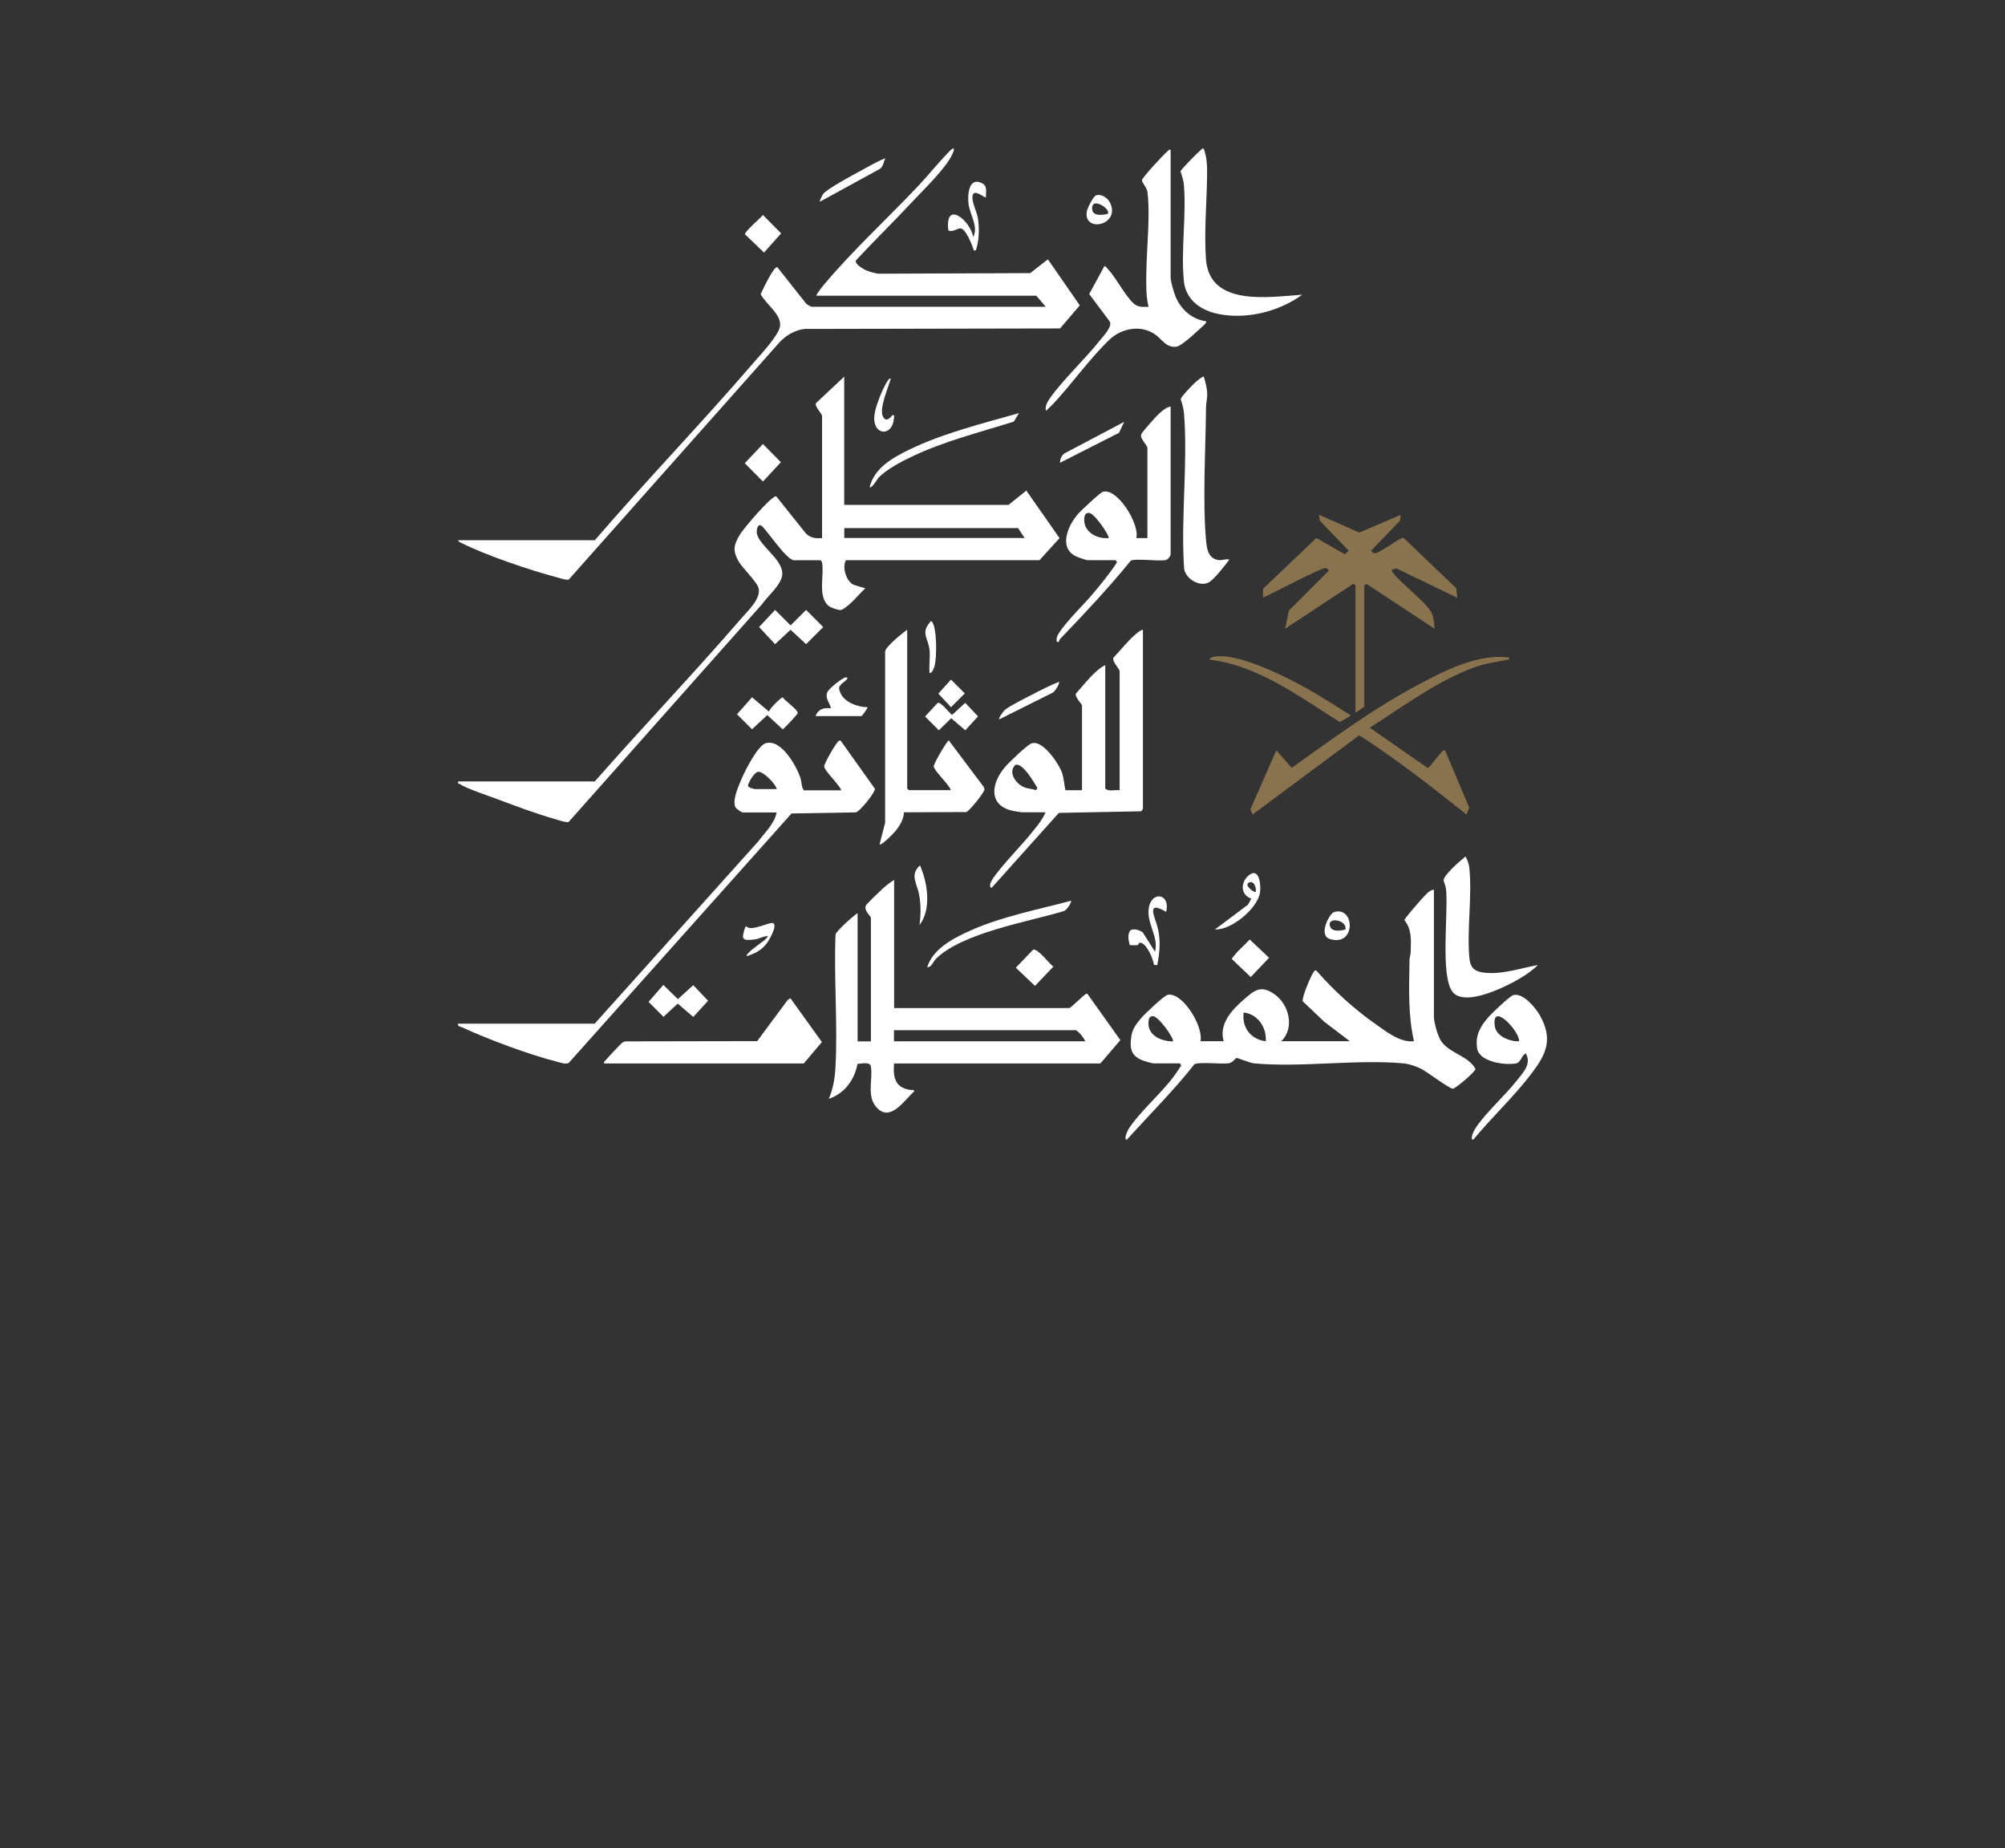 <svg xmlns="http://www.w3.org/2000/svg" id="Layer_1" version="1.1" viewBox="0 0 2425.6 2235.6">
  <rect x="0" y="0" width="2425.6" height="2235.6" fill="#333333" stroke="none"/>
  <!-- Generator: Adobe Illustrator 29.0.1, SVG Export Plug-In . SVG Version: 2.1.0 Build 192)  -->
  <defs>
    <style>
      .st0 {
        fill: #fff;
      }

      .st1 {
        fill: #89724e;
      }

      .st2 {
        fill: none;
        stroke: #fff;
        stroke-miterlimit: 10;
        stroke-width: 2px;
      }
    </style>
  </defs>
  <g>
    <path class="st0" d="M1021.4,610.7h198.8l21.4-17.3,40.2,57.5-24.2,26.7h-234.2c-4.8,8.4,0,25,9.1,29.7l14.3,4.4c-6.4,5.7-12.2,13.3-18.7,18.8-2.8,2.3-8.2,7.3-11.3,7.4-3.2.1-11.4-2.7-14.1-4.8-13.9-10.9-5.4-37.5-8.1-52.1-.3-1.5-.7-2.5-2-3.3h-32.1c-8.4,0-31.3-34-38.2-40.8-4.5-4.4-6.5,1.1-6.8,5.4-1.1,16,32.9,33.6,30.8,53.3-1.3,12.2-18,25.8-24.7,35.6l-233.6,263c-2,1.3-12.6-2.2-15.7-3.1-23-6.5-48.1-15.9-70.6-24.4-12.3-4.7-35.5-12-45.8-18.4-1.4-.9-2.3,0-1.7-3h165.3c58.6-66.6,120-130.9,178-198,7.6-8.8,23.8-23.8,20.1-36.2-2.3-7.9-19.5-23.7-24.6-33-7.1-13-4.9-19.8,2.4-31.9,4.3-7.1,37.6-46.4,43.6-45.9l36.1,45.2c5.9,5.4,11.6,6,19.4,5.4v-147.8c0-2.7-9.3-11.5-7.4-15.4l34.2-32.1v155.2h0ZM1231.5,638.8h-210.1v12h218.2l-8-12h0Z"/>
    <path class="st0" d="M987.9,357.8c-1.3-1.1,8.1-12.5,9.4-14,34.2-40.8,76.3-79.5,113.1-118.4,12.5-13.2,24.1-27.9,36.8-40.9,1-1.1,5.5-6.1,6.7-4.6.5,2.3-.7,3.9-1.5,5.8-6.7,16.7-36.5,45.2-50,59.7-21.7,23.3-44.6,45.6-66.3,68.9-3.3,3.6,5.1,9.1,8.1,10.8,5.5,3.2,11.9,4.9,18.1,6l184-.7,21.4-16.7,38.6,55.7-23.9,27.9-308.5.6c-11.6,1-23,7.7-30.8,16.1l-255,287c-2.6,1.2-11.2-1.8-14.7-2.7-31.5-8.3-86.6-26.9-115.1-41.5-1.5-.8-3.7-1.2-4-3.3h165.3c62.4-72.5,129-141.5,191.4-214,8.2-9.5,31.3-33.9,32.7-45,1.8-14.4-17.2-26.5-23.5-38.7,2.4-5,15.6-33.5,20.1-32.7l34.9,44.1c1.2,1.2,5.6,3.9,6.8,3.9h283.1l-11.4-13.4h-265.7,0Z"/>
    <path class="st0" d="M1081.6,1219.4h212.1c1.5,0,15.7-14.1,18.7-16.1,1.2-.8,1.9-2,3.4-.7l39.6,55.6-24.2,28.2h-249.6c-1.4,17.7,1.5,29.7,20.7,32.2,1.9.2,3.9-1.2,3.4,1.9-11.9,10.5-28.8,37.8-45.5,18.8-12.2-13.9-3.8-33.8-6.7-49.5-1-5.6-11.7-3.2-16.1-2.8-3.8,19.5-15.5,35.6-34.7,42.2,5.4-12.9,7.4-25.4,8.1-39.4,2.7-52.3-2.1-106.7,0-159.2.9-4.6,21.5-22.7,26.7-26.1v155.2h16.1v-149.2c0-2.4-9-9.1-6-15.3.8-1.8,16.6-16.9,19.4-19.5,4.3-3.9,9.7-8.4,14.7-11.3v155.2h0ZM1313.1,1259.6c-2.8-5-6.5-10.3-11.4-13.4h-220.2v13.4h231.5Z"/>
    <path class="st0" d="M1734.7,1076.3v153.2c0,7.5,4.8,24.6,9.4,30.8,10.7,14.3,32.5,17.1,40.9,32.7.4,3-23.5,23.3-27.2,23.9-4,.6-31.6-20.8-39.3-24.4-6.4-3-13.5-5.5-20.6-6.2-57.5-5.2-123.4,5.3-180.7,0-5.2-.5-20.1-6.8-21.2-6.5-2.1.4-4.3,5.6-9.6,6.4-8.4,1.3-36.9-2.1-41.5,1.3-25.3,32-54.3,60.8-81.6,91.1-4.3.1.6-10.4,1.5-11.9,9.8-16.9,37.8-42.6,51.4-59.7,4.6-5.8,8.8-11.8,12.8-18l-1.4-2.7h-32.1c-1.9,0-10.3-2.5-12.7-3.4-13.9-5.3-16.2-13.6-14.4-27.7,1.3-10.4,5.8-16.1,12.3-23.8,4.2-4.9,27.6-27.3,32.2-28.1,18.3-2.9,43.3,38.9,39.4,56.2h28.1c-6.1-20.7,9.8-37.8,24.1-50.2,13.1-11.4,20.7-18.3,37.4-6.6,17.5,12.3,24.8,40.8,8.1,56.8h83l-30.8-23.4-26.1-24.8c-1.7-3.9,9.8-30.9,12.9-35.2,1.1-1.5,1.8-3.2,3.9-1.6,20.9,24,45.8,46.5,71.8,64.7,13.1,9.2,29.4,22.2,45.9,20.3-7.4-32-5.9-65.6-5.4-98.4,0-3.2,1.4-6.1,1.4-9.3.3-14.4,1.8-26.9-7.6-38.8,0-1.8,18.1-22.5,20.9-25.5,3.9-4.1,9.2-11.1,14.8-11.3h0ZM1531.3,1259.6c1.2-16.5-9.6-33.1-26.8-34.8-2.2,18.4,8.6,32.4,26.8,34.8ZM1418.9,1259.6c2.4-2.3-17.7-31.3-24.6-30.4-3.5.4-4.3,2.5-4.8,5.8-2.1,17.1,14.7,24.6,29.3,24.7Z"/>
    <path class="st0" d="M1382.7,761.9v216.1c0,.5-1.6,3-2.2,3.4l-99.5,1.9-81,90.3c-2.9,1.2-2.2-3-1.9-4.6,1.8-9.5,38.1-46.9,46.7-57.7,7.1-8.8,15.8-18.4,20.1-28.7h-28.8c-1.1,0-9.7-1.5-11.5-1.9-29.6-6.9-25-33.5-9.3-52.2,4.8-5.8,26.6-26.9,32.5-29.2,13.4-5.1,33.5,24.8,37.1,35.8,2.3,7.1,2.5,13.6,4,20.8h20.1v-102.3c0-2.2-9.8-11.1-7.1-15,7.9-8.6,15-18.1,23.8-25.9,3.1-2.7,7.5-6.7,11.4-8v149.2c4.3,4,11.8,1.2,17.4,2v-143.8c0-3.2-9.8-12.2-7.4-16.7,8.9-9.1,17.7-20.8,27.5-28.8,2.2-1.8,5.1-4.5,8.1-4.7h0ZM1228.4,925.2c-9.1,8.8,0,21.9,9.3,26.5,5.6,2.7,10.3,2.3,15.9,4.1l1.4-2.7c-4.1-6.5-17.6-30.7-26.6-27.9h0Z"/>
    <path class="st0" d="M1017.3,955.9c1.1-.9-3.9-6.6-4.8-7.9-3.2-4.3-15.3-16.9-15.4-20.8s14.4-28.8,17.5-30.8c1.7-1.1,2.3-.8,3.3.8l40.6,57c.6,3.7-17.7,27.1-23.2,28.5l-77.7,1.3-269.6,301.8c-4.2,1.9-9.1-.3-13.4-1.3-33.4-8.4-83.7-27-115.1-41.6-2.4-1.1-6.3-1.2-5.4-4.6h165.3l198.1-220.7c8-10.8,19.4-21.3,22.1-34.8h-40.8c-1.9,0-8.5-4.7-9.3-6.7-3.7-8.9,4.6-27,8.4-35.7,4.1-9.3,18.8-38.3,28.3-41.3,18.6-6,37.7,27.8,42.2,42.2,1.6,5.1,1.1,10.9,4,14.7h44.8ZM939.7,954.5c-1.3-6.4-16.1-21.1-22.1-20.9-5,.2-11.4,11.7-12.7,16.3-.7,2.7,7.3,4.6,8.7,4.6h26.1Z"/>
    <path class="st1" d="M1639.7,707.7l-2.7-1.4-82.3,54.2,4.7-22.1,48.2-48.2c-1.1-1-2.1-2.8-3.6-3.2-4.1-1.1-66.7,31.9-76,35.9v-10.7s64.5-61.4,64.5-61.4l34.5,19.7,4.6-4.4-34.8-36-1.2-7.4,48.9,21.5,50.2-21.5-1.2,7.4-34.8,36c1.1,1,2.1,2.8,3.6,3.2,4.5,1.2,26.4-15.4,32.6-17.9,1.4-.6,2.4-1.1,3.9,0l63,60.2,1.2,11.5-73.6-35.5-5.4,1.4c-.5,2.3.8,3.2,1.9,4.7,9.8,13,43.4,37.5,47.2,50.5,1.4,4.8,2.2,11.3,2.4,16.3l-82.3-54.2-2.7,1.4v147.2l-10.7,7.4v-154.5h0Z"/>
    <path class="st0" d="M1416.2,181.2v154.5c0,4.8,4,18.5,6.1,23.4,6.5,15.4,19.9,27.3,36.8,29.5.3,1.3-.1,1.7-.7,2.7-.6,1-15.2,14.1-17.4,16-3.7,3.1-13.5,11.5-17.5,12-12.5,1.8-17.3-8.5-25.6-14.4-17-12.4-40.8-8.1-55.4,5.7-23.1,21.9-45.3,53.1-67.5,77-3,3.2-6.4,6.1-9.4,9.3-2.2-4.7,1.9-11.4,4.7-15.4,16-22.6,42.2-46.9,60.2-69.6,4.1-5.2,15.2-16.5,12.2-22.8l-25-33.4,18.2-33.5c1.4-1,3,1.8,4,2.8,10.5,11,21.5,33.6,32.3,42.7,5,4.2,11.2,3.6,17.3,3.4-3.3-13.3-2.9-27.2-2.7-40.9.3-29.4,4.9-69.1,1.4-97.6-.7-6-6.8-11.6-6.7-14.7,0-2.8,26.7-31.6,30.8-34.8,1.3-1,1.7-2.6,4-2h0Z"/>
    <path class="st0" d="M1416.2,491.6v178.6c0,2.4-3.2,6.8-6.1,7.3-8.8,1.7-36.7-2.3-42.1.7-26.7,32.8-55.8,63.8-85.1,94.3-1.8,1.8-1.8,6.1-4.6,3.4,0-1.3-.1-2.6,0-3.9,1.7-10.2,32.3-40.3,40.8-50.2,11.3-13.3,22.6-26.9,32.2-41.5l-1.4-2.7h-34.8c-.8,0-11.4-3.6-13-4.4-22-10.3-10.2-37.3,1.7-51.1,3.5-4.1,27-26.2,30.4-27.2,17.7-5.1,44.8,39.4,40.5,56h13.4v-109c0-3.4-9.4-11.3-7.4-16.6.9-2.4,9.6-12.1,12-14.8,5.8-6.5,15.1-17.4,23.4-18.7h0ZM1341.2,650.8c1.8-1.7-17.7-31.7-24.6-30.4-3.5.5-4.3,2.5-4.8,5.8-2,16.5,14.4,26,29.3,24.7Z"/>
    <path class="st0" d="M1149.8,955.9c1.1-.9-2.6-5.4-3.5-6.6-3.2-4.6-16.7-18.4-16.7-22.2,0-3.9,16.2-31,18.2-31.5l42.5,56.6.7,2.7c-.3,4-18.2,26.2-22.1,27.4l-75.3.3c-.3,8.8-5.4,16.7-10.8,23.3-1.7,2.1-16.7,17.5-18.7,15.4l6.7-26v-207.4c1.1-6.1,20.7-22,26.7-26.1v192l2,2h50.2Z"/>
    <path class="st1" d="M1825.7,795.3c.3,3.6,0,2.2-2,2.6-14.2,3.4-25.5,4-40.2,9.4-44.7,16.3-86.5,47.6-126.4,73l70.3,48.8c1.3,0,14.1-17,16.7-19.4,1.3-1.2,1.9-2.5,4.1-2l29.2,69.2-3.2,8.4c-42.1-33.5-84.5-66.7-129.8-95.9l-129.1,95.9-2.7-6.1,31.4-71.5,18.7,21.1c50.4-36,100.9-73.2,155.9-102.1,31.6-16.7,70.6-36.2,107.1-31.4h0Z"/>
    <path class="st0" d="M730.9,1286.3c-.6-2.3,1-2.7,2-4,1.9-2.5,18.8-20.5,20.2-21.2,1.3-.7,2.4-1.4,3.9-1.4l159-.3,37-49.9,3.2-2,38.1,53-21.9,25.9h-241.6Z"/>
    <path class="st0" d="M1456.3,179.9c4.1,11.2,4.2,22.3,4,34.1-.5,32.4-3.6,66.5-1.4,99.1,4,58.1,75.5,46.2,116.5,43.4-27.7,20.2-66.4,30-100.5,23.5-21.6-4.1-40.4-16.7-42.7-40.2-3.7-36.8,3.2-79.4,0-116.4-.5-5.7-2.4-10.7-4-16.1,0-1.9,20.8-22.9,24-25.4,1.3-1,1.7-2.6,4-2h0Z"/>
    <path class="st0" d="M1456.3,455.5c1.8,6.1,3.7,12.9,4.1,19.3.4,6.9-1.4,12.8-1.4,18.7-.4,49.5-4.4,113.9.2,161.8,1,10.3,3.3,20.8,15.4,22.2,4.7.5,8.4-1.9,12.6-.6-4.9,6.7-18.1,23.7-24.7,27.5-11,6.4-29.9-4.9-30.1-18.2-3.9-60.3,4.7-126.2,0-185.9-.5-6-2.2-11.7-4-17.4.1-2.8,14.9-18,18-20.7,1.4-1.2,8.8-7.6,10.1-6.6h0Z"/>
    <path class="st0" d="M1860.5,1167.3c-12.3,12.4-32.3,22.8-48.6,29.7-14,5.9-44.4,17-55,2.3-14.4-19.7-4.8-94.3-7.4-122.4-1.2-12.8-7.4-9.8,2.6-21.4,5.9-6.9,13.8-13.6,20.8-19.4,2.5,4.2,4.2,9.1,4.7,14.1,3.5,34.1-3.1,74,0,108.4.9,10.6,5.1,16.1,15.8,17.7,22.7,3.3,45.3-5,67.2-9h0Z"/>
    <path class="st0" d="M1845.8,1274.3c-5.1,2.4-6,10.9-11.4,12-13.1,2.6-44.8-1.5-47.4-18.1-2.4-15.6,3.7-26.3,13.3-37.4,4-4.7,26.1-25.9,30.5-27.1,11.8-3.1,27.1,15.5,32.2,24.7,16.1,28.9,7.7,46.7-10.5,70.6-21.1,27.7-48,52.8-70.2,79.6-4.7,0,1.1-11.2,2-12.7,10.4-17.2,36.6-40.9,50.2-58.2,7.7-9.8,18.9-20.6,11.3-33.5h0ZM1837.8,1259.6c.9-12-33.9-49.2-29.4-18.2,1.8,12.4,18.4,18.6,29.4,18.2Z"/>
    <path class="st1" d="M1463,798c.7-2.4,4.2-3.3,6.3-3.7,25.3-4.3,73.3,18.3,96.3,30.2,23.6,12.2,46.3,26.8,68.7,41l-13.4,8c-48.7-30.6-99.2-68.8-157.9-75.6h0Z"/>
    <polygon class="st0" points="937.7 737.8 956.4 756.5 975.2 737.8 995.9 758.5 975.2 779.2 956.4 761.8 937.7 779.2 918.3 758.5 937.7 737.8"/>
    <path class="st0" d="M1121.7,1169.9c7.2-22.7,32.3-35.3,52.6-44.4,38.3-17.1,81-25,121.3-35.9,1.4,1.7-5.9,12.6-9.3,12.7-42.3,12.7-122.2,26.1-154,57.5-4,4-5,10.5-10.7,10.1h0Z"/>
    <path class="st0" d="M1232.8,499.6l-6.3,10.4c-40.8,12.8-83.9,23.6-122.7,42-12.5,5.9-31.7,15.9-41,25.9-1.6,1.7-8.4,13.6-10.7,11.4,5.5-23.1,27.9-35.7,47.7-45.3,41.2-20,89-31.8,133-44.3h0Z"/>
    <path class="st0" d="M930.3,860.9c.3-3.4,14.8-17.6,16.6-17.3,3.6,4.7,15.4,12.9,17.7,17.3.7,1.3.7,1.4,0,2.7-.6,1.1-16.4,18.4-17.7,18.6l-18.7-17.2-18.4,17.2-18.2-18.2,18.2-20.5,20.5,17.3h0Z"/>
    <polygon class="st0" points="802.5 1191.4 820.1 1208.6 838.7 1191.7 856.6 1210.6 838.7 1230.1 819.9 1214 802.7 1230 784.6 1211.9 802.5 1191.4"/>
    <path class="st0" d="M986.6,866.2c3.3-8.6,10-10.4,18.7-9.4-1.5-6.8-7.6-12.2-4.3-19.7,1.8-4.2,18.6-17.8,22.4-17.7,6.1,0-4.9,7.3-5.4,7.9-3.5,3.9-3.4,5.1-1.7,9.8,4.5,12.3,20.9,18.2,33.2,18.4.8.6-6.7,10.7-7.3,10.7h-55.5Z"/>
    <path class="st0" d="M1134.6,850.2c4-1.2,13.5,12.1,17.2,14.6l15.9-14.6,15.5,16.4-15.4,16.8-17.1-14.6-14.9,14.6-16.7-16.7,15.5-16.7h0Z"/>
    <path class="st0" d="M1410.8,1103c-25.9-15.2-12.8,7.8-10,20.1,3.5,15.2,2.1,29-.7,44.2h-4c-.8-7.1-9.2-26.8-16.8-26.9-2.4,0-1.7,2.5-2.9,2.8-1.4.3-9.2.3-9.7-.1-1.4-5.8-3-12,.5-17.3,3.5-3.4,11.8-.7,15.3,2.1l14.8,23.3c4.4-16.5-7.9-31.2-7.9-47.6,0-26.7,27.4-24.5,21.3-.5h0Z"/>
    <path class="st0" d="M1192.7,238.7c-1.2,1.3-13.5-10.2-15.8-3.1-2.3,7,4.4,19.6,5.9,27.1,2,10.3,1.9,26.4-1.2,36.5-.7,2.4-.2,4.5-3.5,3.7-1.8-6-9.9-27.3-16.8-26.7-3.1.3-8.7,4.8-14,2.6-4.6-37.6,26.7-12.2,30.1,8,6.7-13.3-4.5-27.3-5.8-41-1.1-11,.5-32,16.2-24.3,7.3,3.6,4.6,10.3,5,17.1h0Z"/>
    <path class="st0" d="M1249.8,1148.7c5.8-1.5,19.5,17,24.5,20.6l-22.2,23.3-23.2-22,21-21.9Z"/>
    <path class="st0" d="M1511.9,1136.5l23.4,22.1-22.2,23.3-23-22c6-8.9,14.5-15.6,21.8-23.4h0Z"/>
    <path class="st0" d="M923,260.1l22,22.2-20.7,23.2-23.1-22.1c-.3-3.4,18.7-19.4,21.8-23.4Z"/>
    <polygon class="st0" points="923 537.1 944.7 559.1 923 582.5 901 560.3 923 537.1"/>
    <path class="st0" d="M1469.7,1124.4l40.1-30.1,4-7.3c-13.4-4.6-13.1-20-3-28.2,12.7-10.2,14.8,11.8,13.6,20.6-2.7,19.2-34.7,46.1-54.8,44.9h0ZM1519.2,1078.9c.9-4.6-2-14.1-8-11.4-7.3,3.3,6.8,12.8,8,11.4Z"/>
    <path class="st0" d="M1070.9,191.9c-2.2,4.3-2.2,9.9-6.8,12.6l-72.2,39.5c-.7-.7,2.9-7.8,3.7-9,4.6-6.6,37-23.7,46.2-28.7,3.2-1.8,27.8-15.5,29-14.5Z"/>
    <path class="st0" d="M1360,510.3l-6.2,13.2-71.4,36.3c0-4.8,2-9.4,6.2-11.8l71.4-37.7h0Z"/>
    <path class="st0" d="M903.6,1156.5c-2.7-2.6,18.8-17.1,20.7-18.8,1.7-1.5,3.8-3.2,4.7-5.3-5.3-.2-10.6,3.2-15.5,3.9-16.3,2.1-16.8,0-12-14.6l1.3-1.3c5.8,7.4,29-6.3,32.9-3.5,4.7,3.5-5.3,20.5-8.1,24.2-6.2,8.2-14.3,12.6-24,15.4h0Z"/>
    <path class="st0" d="M1326.1,236.3c6.7-2.1,14.3,3.4,17,9.3,12.5,27-32.6,36.4-28.3,10.2.7-4,7.7-18.4,11.3-19.5ZM1339.9,258.8c5.1-5.4-19.6-21.8-18.7-6.1.5,9.3,12.7,7.4,18.7,6.1Z"/>
    <path class="st0" d="M1613.9,1103.3c25.2-7.8,27,42.4-5,32.6-14.5-4.4-.7-30.8,5-32.6h0ZM1627.6,1124.4c2.8-12.2-24.6-16.2-18-2.6,2.7,5.6,13.1,4,18,2.6Z"/>
    <path class="st0" d="M1281,824.7c1.7,1.8-5,12-7.5,13.2l-64.7,32.3c-1.3-1.3,5.1-9.9,6.7-11.3,6.1-5.2,25.3-14.6,33.4-18.8,10.5-5.5,21.2-10.9,32.1-15.3h0Z"/>
    <path class="st0" d="M1077.6,458.1c-2.9,10.5-13.9,35.4-9.7,45.1,3.2,7.5,8,3.8,11.7-1,3.2-.6,2,2.6,1.8,4.5-2.1,21.2-24,20.3-23.8-1,0-8.5,5.5-23.1,9-31.1.7-1.5,8.4-19.2,10.9-16.5h0Z"/>
    <path class="st0" d="M1112.4,1119.1c1.6-12.4,1.8-24.1-.4-36.5-2.3-13.5-11.9-24.3,1-35.8,9.2,20.8,14.2,53.5-.7,72.2h0Z"/>
    <polygon class="st0" points="1150.5 822.1 1167.2 838.8 1150.5 855.5 1135.2 839 1150.5 822.1"/>
    <path class="st0" d="M1124.4,785.3c-1.4-12.4-10.4-19.8.2-31.9,1.2-1.3,1.5-3.3,3.2-.9,5.8,8.2,5.7,43.6,2.7,53.5-.6,2-3.1,9.1-6,8-.7-9.2,1-19.8,0-28.8h0Z"/>
  </g>
</svg>